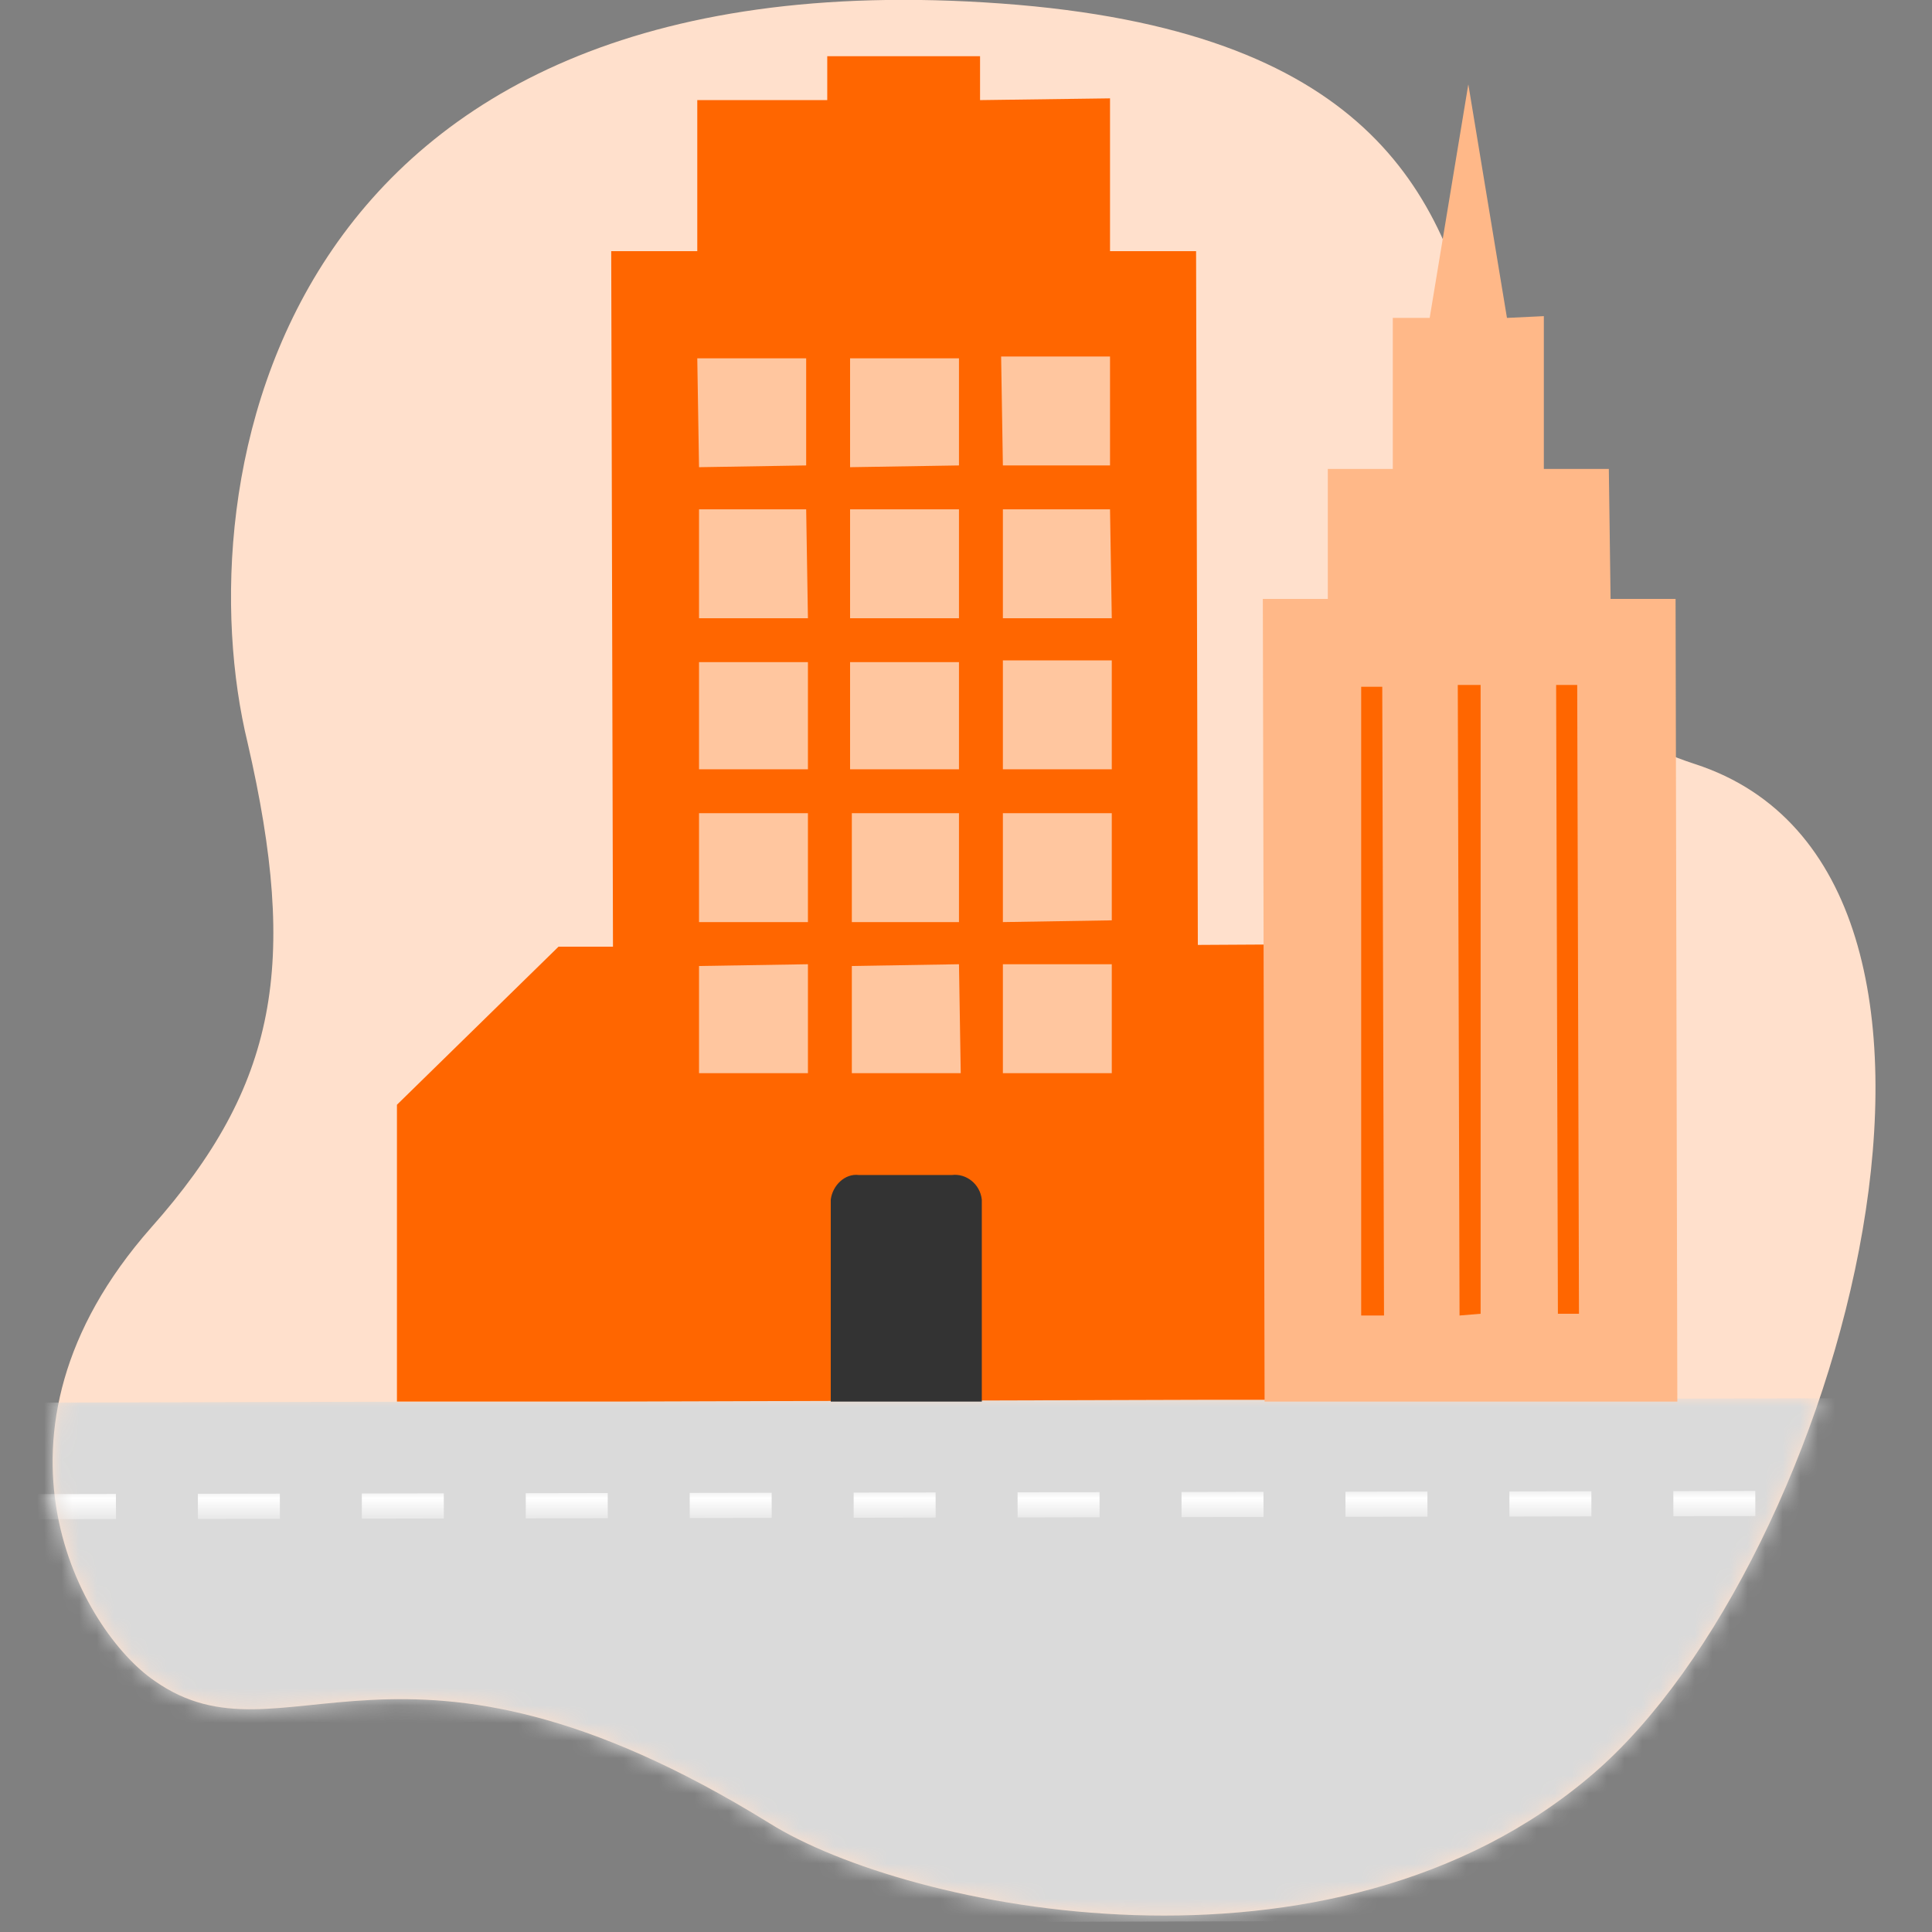 <svg id="Layer_1" xmlns="http://www.w3.org/2000/svg" viewBox="0 0 110 110" enable-background="new 0 0 110 110"><rect x="0" y="0" width="110" height="110" fill="#808080" stroke="none"/><style>.st3{fill-rule:evenodd;clip-rule:evenodd;fill:#fff}.st9{fill:#f60}.st10{fill:#ffc69f}</style><path id="Path" d="M8.8 95.7c-4.1-2.8-10.6-14-.2-25.8 7.2-8.1 8.4-15 5.5-27.6C10.5 27.5 15.6-2.8 57 .2s18.1 36.4 39.5 43.3c19.1 6.2 8.3 45.4-5.8 57.5-14.9 12.8-39.1 7.7-46.9 2.8-21.2-13.1-27.6-2.9-35-8.1z" opacity=".1" fill-rule="evenodd" clip-rule="evenodd" fill="#f60" enable-background="new"/><path d="M8.8 95.7c-4.1-2.8-10.6-14-.2-25.8 7.2-8.1 8.4-15 5.5-27.6C10.5 27.5 15.6-2.8 57 .2s18.1 36.4 39.5 43.3c19.1 6.2 8.3 45.4-5.8 57.5-14.9 12.8-39.1 7.7-46.9 2.8-21.2-13.1-27.6-2.9-35-8.1z" fill-rule="evenodd" clip-rule="evenodd" fill="#ffe0cc"/><defs><filter id="Adobe_OpacityMaskFilter" filterUnits="userSpaceOnUse" x="-16" y="79.6" width="124.7" height="30"><feColorMatrix values="1 0 0 0 0 0 1 0 0 0 0 0 1 0 0 0 0 0 1 0"/></filter></defs><mask maskUnits="userSpaceOnUse" x="-16" y="79.6" width="124.7" height="30" id="mask-2_1_"><g filter="url(#Adobe_OpacityMaskFilter)"><path id="path-1_1_" class="st3" d="M8.8 95.7c-4.1-2.8-10.6-14-.2-25.8 7.2-8.1 8.4-15 5.5-27.6C10.5 27.5 15.6-2.8 57 .2s18.1 36.4 39.5 43.3c19.1 6.2 8.3 45.4-5.8 57.5-14.9 12.8-39.1 7.7-46.9 2.8-21.2-13.1-27.6-2.9-35-8.1z"/></g></mask><path id="Rectangle" mask="url(#mask-2_1_)" fill="#dadada" d="M-16 79.9l124.6-.3.1 29.7-124.7.3z"/><defs><filter id="Adobe_OpacityMaskFilter_1_" filterUnits="userSpaceOnUse" x="-7.4" y="84.8" width="109.6" height="1.7"><feColorMatrix values="1 0 0 0 0 0 1 0 0 0 0 0 1 0 0 0 0 0 1 0"/></filter></defs><mask maskUnits="userSpaceOnUse" x="-7.4" y="84.8" width="109.6" height="1.7" id="mask-2_2_"><g filter="url(#Adobe_OpacityMaskFilter_1_)"><path id="path-1_2_" class="st3" d="M8.8 95.7c-4.1-2.8-10.6-14-.2-25.8 7.2-8.1 8.4-15 5.5-27.6C10.5 27.5 15.6-2.8 57 .2s18.1 36.4 39.5 43.3c19.1 6.2 8.3 45.4-5.8 57.5-14.9 12.8-39.1 7.7-46.9 2.8-21.2-13.1-27.6-2.9-35-8.1z"/></g></mask><path d="M-7.4 85.8l109.6-.2" mask="url(#mask-2_2_)" fill="none" stroke="#fff" stroke-width="1.432" stroke-dasharray="4.667"/><defs><filter id="Adobe_OpacityMaskFilter_2_" filterUnits="userSpaceOnUse" x="104.6" y="84.8" width="2.4" height="1.4"><feColorMatrix values="1 0 0 0 0 0 1 0 0 0 0 0 1 0 0 0 0 0 1 0"/></filter></defs><mask maskUnits="userSpaceOnUse" x="104.6" y="84.8" width="2.4" height="1.4" id="mask-2_3_"><g filter="url(#Adobe_OpacityMaskFilter_2_)"><path id="path-1_3_" class="st3" d="M8.8 95.7c-4.1-2.8-10.6-14-.2-25.8 7.2-8.1 8.4-15 5.5-27.6C10.5 27.5 15.6-2.8 57 .2s18.1 36.4 39.5 43.3c19.1 6.2 8.3 45.4-5.8 57.5-14.9 12.8-39.1 7.7-46.9 2.8-21.2-13.1-27.6-2.9-35-8.1z"/></g></mask><path d="M104.6 85.6h2.4" mask="url(#mask-2_3_)" fill="none" stroke="#fff" stroke-width="1.432"/><path class="st9" d="M68.2 53.8l-.1-39.5h-4.9V5.6l-7.4.1V3.2h-8.7v2.5h-7.4v8.6h-4.9l.1 39.6h-3.1l-9.2 9v16.9h12.3l33.4-.1h17.3l-.1-26z"/><path class="st10" d="M48.4 20.4h6.2v6.1l-6.2.1zM48.4 29h6.2v6.2h-6.2zM48.4 37.7h6.2v6.1h-6.2zM48.5 46.3h6.1v6.2h-6.1zM48.5 55l6.1-.1.1 6.2h-6.2zM39.8 29h6.1l.1 6.2h-6.2zM39.8 37.7H46v6.1h-6.2zM39.8 46.3H46v6.2h-6.2zM39.8 55l6.2-.1v6.2h-6.2zM39.7 20.4h6.2v6.1l-6.1.1zM57 20.3h6.2v6.2h-6.1zM57.1 29h6.1l.1 6.2h-6.2zM57.1 37.6h6.2v6.2h-6.2zM57.1 46.3h6.2v6.1l-6.2.1zM57.1 54.9h6.2v6.2h-6.2z"/><path d="M55.9 79.8V68.3c-.1-.9-.9-1.5-1.7-1.4h-5.3c-.8-.1-1.5.6-1.6 1.4v11.5h8.6z" fill="#333"/><path fill="#ffb888" d="M91.7 34.1l-.1-7.4h-3.7V18l-2.1.1-2.2-13.3-2.2 13.3h-2.1v8.6h-3.7v7.4h-3.7l.1 45.7h23.5l-.1-45.7z"/><path class="st9" d="M77.5 39.1h1.2l.1 35.8h-1.3zM83 39h1.3v35.8l-1.2.1zM88.6 39h1.2l.1 35.8h-1.2z"/></svg>